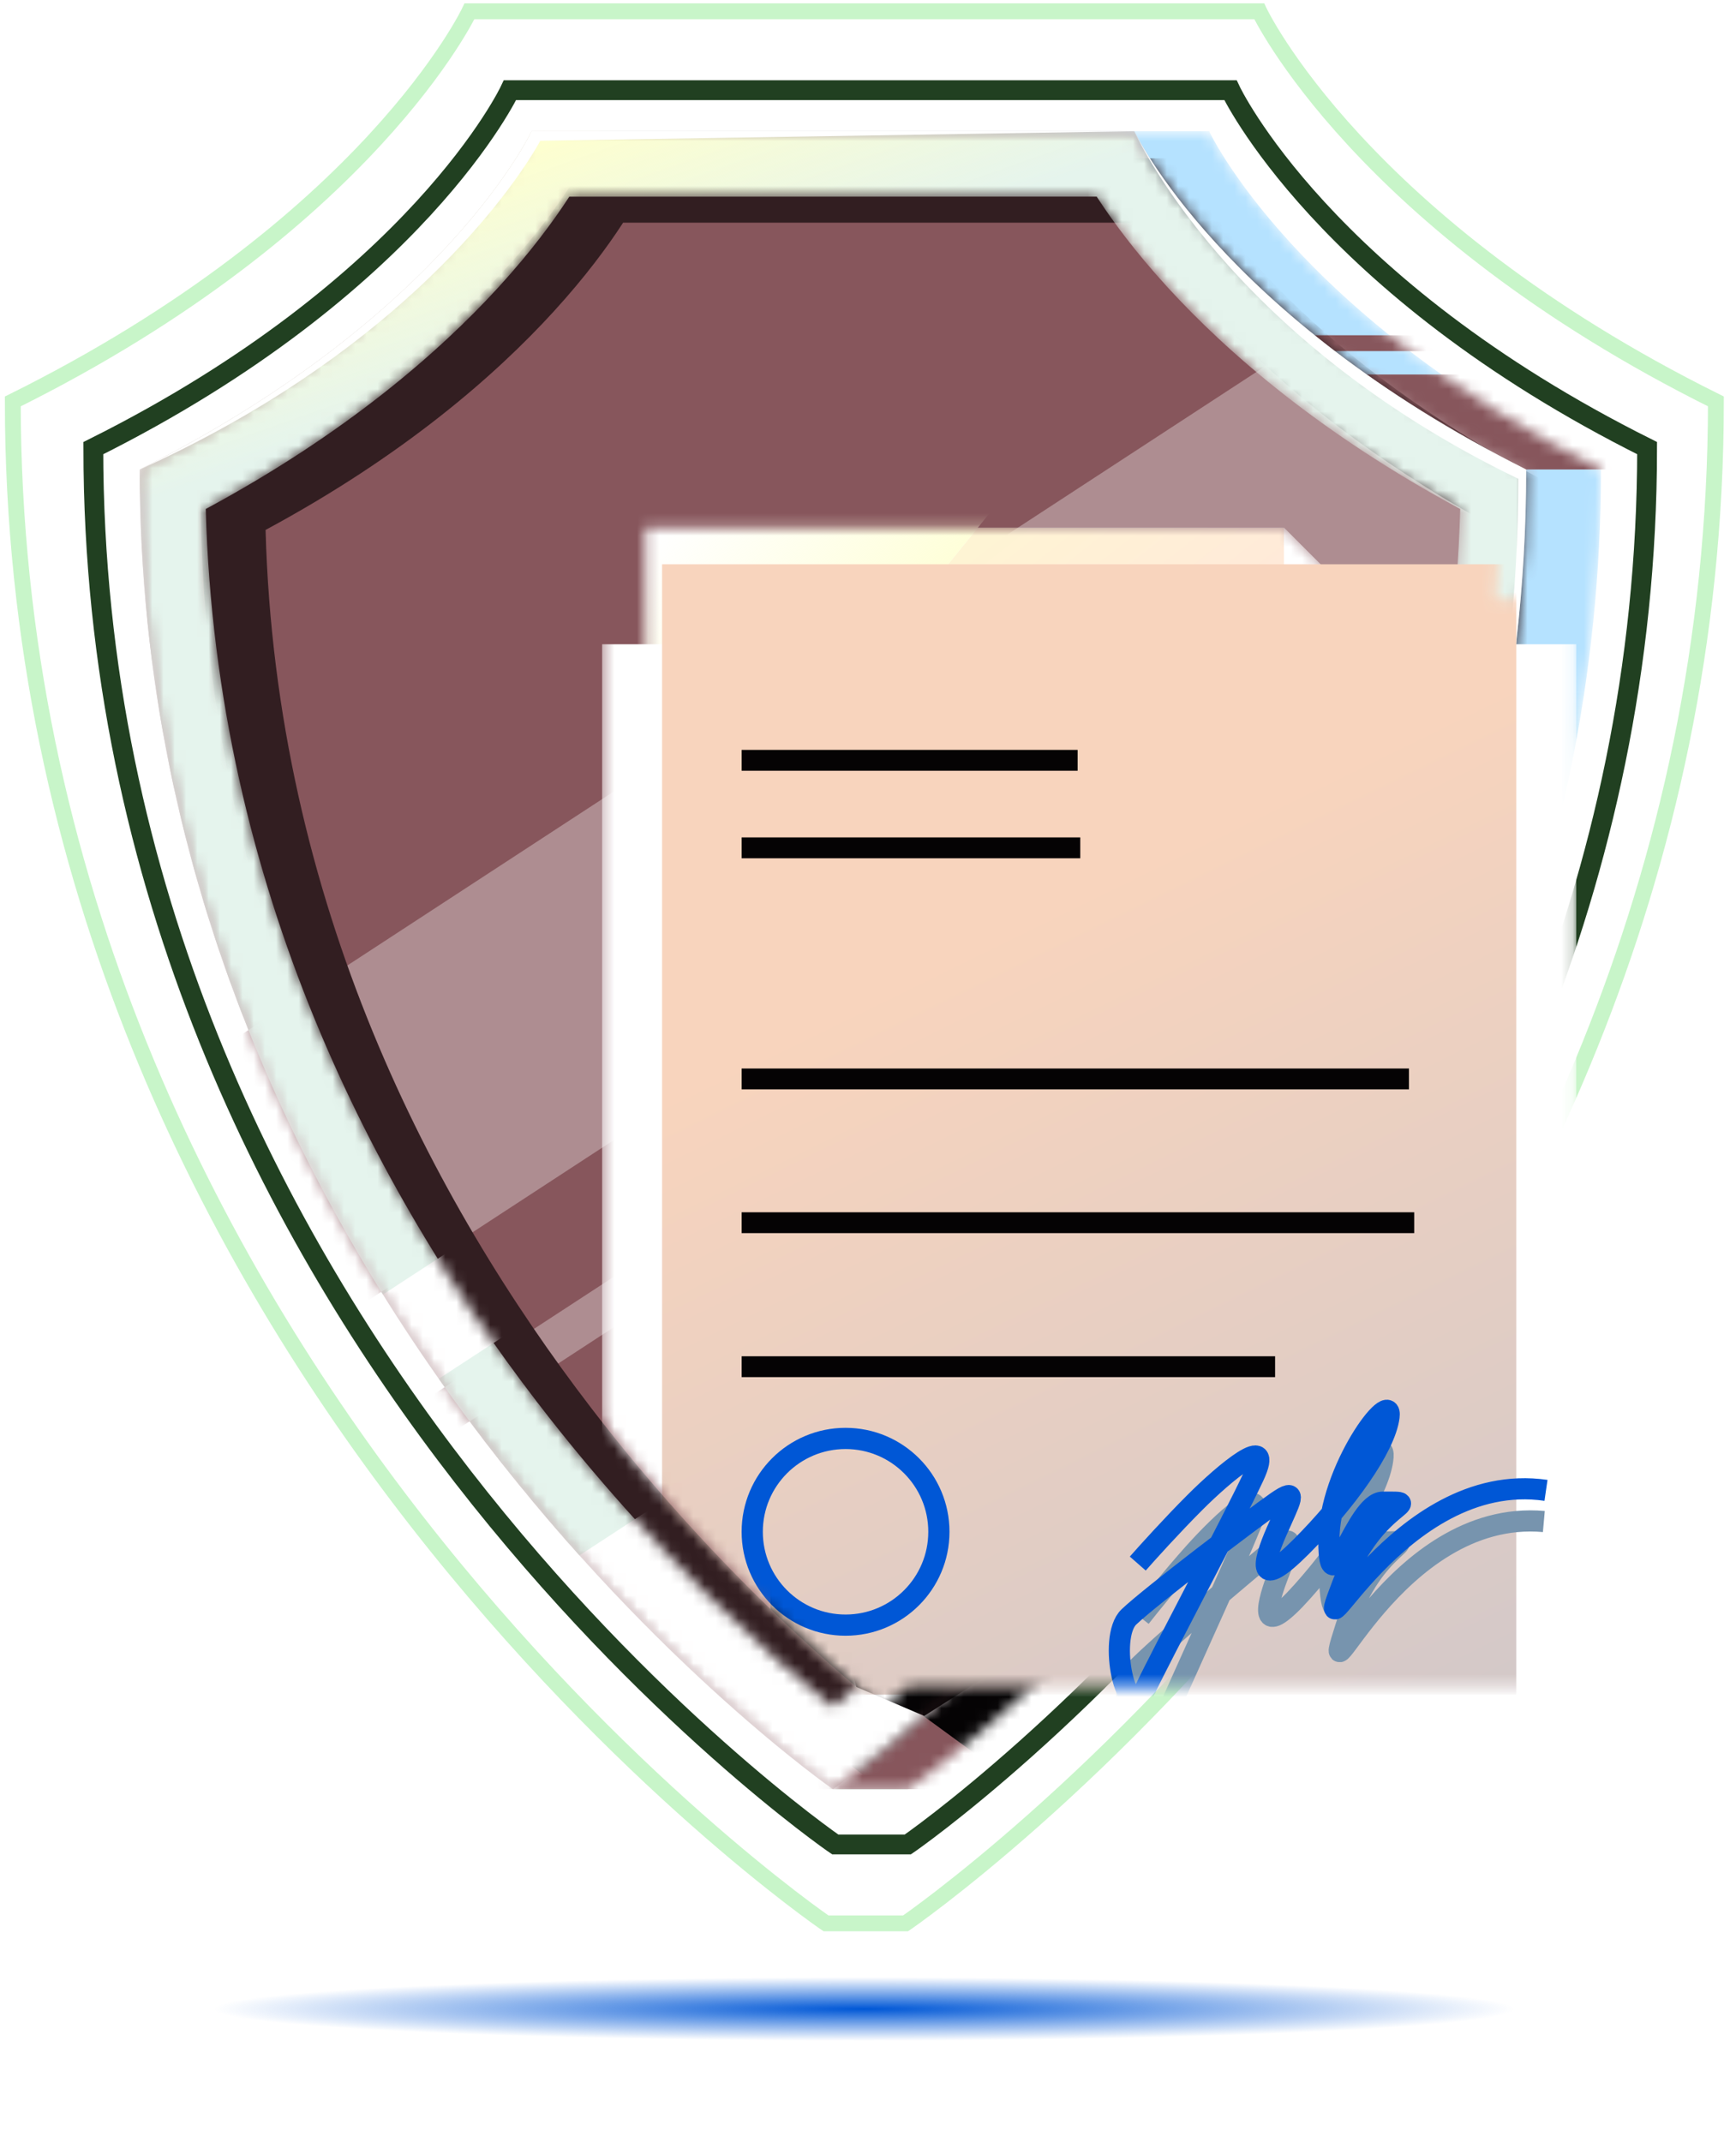 <svg width="154" height="190" viewBox="0 0 154 190" fill="none" xmlns="http://www.w3.org/2000/svg">
<g filter="url(#filter0_f_26608_37742)">
<ellipse cx="67.751" cy="2.821" rx="67.751" ry="2.821" transform="matrix(1 0 0 -1 8.926 181)" fill="url(#paint0_radial_26608_37742)"/>
</g>
<mask id="mask0_26608_37742" style="mask-type:alpha" maskUnits="userSpaceOnUse" x="18" y="11" width="125" height="148">
<path d="M18.396 41.64C45.509 28.04 53.158 11.635 53.158 11.635H107.261C107.261 11.635 114.91 28.04 142.022 41.64C142.022 115.683 80.905 158.438 80.526 158.691H73.89V153.985C58.419 140.989 18.396 101.559 18.396 41.64Z" fill="white"/>
</mask>
<g mask="url(#mask0_26608_37742)">
<path d="M18.396 41.64C45.509 28.04 53.158 11.635 53.158 11.635H107.261C107.261 11.635 114.91 28.04 142.022 41.64C142.022 115.683 80.905 158.438 80.526 158.691H73.89V153.985C58.419 140.989 18.396 101.559 18.396 41.64Z" fill="#B5E2FF"/>
<path d="M18.396 41.64C45.509 28.04 53.158 11.635 53.158 11.635H107.261C107.261 11.635 114.91 28.04 142.022 41.64C142.022 115.683 80.905 158.438 80.526 158.691H73.89V153.985C58.419 140.989 18.396 101.559 18.396 41.64Z" fill="url(#paint1_linear_26608_37742)"/>
<rect x="67.061" y="106.275" width="76.856" height="52.411" fill="#87565C"/>
<rect x="105.961" y="88.834" width="40.084" height="10.878" fill="#87565C"/>
<rect x="115.303" y="33.215" width="30.742" height="8.42" fill="#87565C"/>
<rect x="103.191" y="29.734" width="30.742" height="1.406" fill="#87565C"/>
<path d="M88.977 157.345L81.844 152.139L81.844 146.407L100.558 145.483L88.977 157.345Z" fill="#050304"/>
</g>
<mask id="mask1_26608_37742" style="mask-type:alpha" maskUnits="userSpaceOnUse" x="12" y="11" width="124" height="148">
<path d="M47.157 11.635C47.157 11.635 39.509 28.038 12.396 41.642C12.396 115.695 73.529 158.449 73.891 158.688V158.689L73.892 158.689L73.893 158.689L73.893 158.688C74.272 158.438 135.389 115.684 135.389 41.642C108.277 28.038 100.627 11.635 100.627 11.635H47.157Z" fill="white"/>
</mask>
<g mask="url(#mask1_26608_37742)">
<path d="M47.157 11.635C47.157 11.635 39.509 28.038 12.396 41.642C12.396 115.695 73.529 158.449 73.891 158.688V158.689L73.892 158.689L73.893 158.689L73.893 158.688C74.272 158.438 135.389 115.684 135.389 41.642C108.277 28.038 100.627 11.635 100.627 11.635H47.157Z" fill="#87565C"/>
<path d="M186.938 -16.281L218.603 -6.035L-24.278 152.503L-55.944 142.257L186.938 -16.281Z" fill="#AE8D91"/>
<path d="M207.176 13.546L211.761 15.029L-31.121 173.567L-35.705 172.084L207.176 13.546Z" fill="#AE8D91"/>
<path d="M124.998 52.495H68.352V152.989H148.429V75.404L124.998 52.495Z" fill="#050304"/>
<path fill-rule="evenodd" clip-rule="evenodd" d="M83.068 154.997C97.358 143.264 138.783 104.013 138.783 43.555C112.113 30.173 104.588 14.038 104.588 14.038H51.992C51.992 14.038 44.469 30.173 17.799 43.555C17.799 104.013 59.223 143.264 73.513 154.997C76.424 157.388 78.209 158.636 78.288 158.689C78.288 158.689 78.288 158.689 78.288 158.689C78.288 158.689 78.289 158.69 78.289 158.69V158.691L78.29 158.69L78.291 158.691L78.291 158.69C78.291 158.69 78.292 158.689 78.292 158.689C78.372 158.636 80.157 157.387 83.068 154.997ZM78.29 151.516C83.339 147.478 93.742 138.422 104.144 124.865C118.24 106.494 132.116 80.154 133.023 46.999C120.834 40.432 112.691 33.349 107.467 27.632C104.638 24.536 102.675 21.853 101.394 19.888C101.364 19.842 101.335 19.796 101.306 19.751H55.275C55.245 19.796 55.216 19.841 55.186 19.887C53.905 21.853 51.943 24.536 49.114 27.632C43.89 33.349 35.748 40.432 23.559 46.999C24.466 80.159 38.345 106.501 52.443 124.873C62.843 138.425 73.243 147.478 78.29 151.516Z" fill="#321E21"/>
</g>
<mask id="mask2_26608_37742" style="mask-type:alpha" maskUnits="userSpaceOnUse" x="12" y="11" width="124" height="148">
<path fill-rule="evenodd" clip-rule="evenodd" d="M78.749 154.934C93.277 143.006 135.389 103.104 135.389 41.642C108.277 28.038 100.627 11.635 100.627 11.635H47.157C47.157 11.635 39.509 28.038 12.396 41.642C12.396 103.104 54.508 143.006 69.035 154.934C71.995 157.365 73.81 158.634 73.89 158.688C73.89 158.687 73.89 158.688 73.89 158.688C73.89 158.688 73.891 158.688 73.891 158.688V158.689L73.892 158.689L73.893 158.689L73.893 158.688C73.893 158.688 73.894 158.688 73.894 158.687C73.975 158.633 75.79 157.364 78.749 154.934ZM73.892 151.396C79.025 147.29 89.601 138.084 100.176 124.302C114.506 105.626 128.612 78.848 129.534 45.143C117.142 38.467 108.864 31.266 103.553 25.455C100.677 22.307 98.682 19.579 97.38 17.581C97.35 17.535 97.319 17.488 97.29 17.443H50.494C50.465 17.488 50.435 17.535 50.404 17.581C49.102 19.579 47.108 22.307 44.232 25.455C38.921 31.266 30.644 38.467 18.252 45.143C19.174 78.853 33.284 105.633 47.615 124.31C58.188 138.087 68.761 147.291 73.892 151.396Z" fill="white"/>
</mask>
<g mask="url(#mask2_26608_37742)">
<path fill-rule="evenodd" clip-rule="evenodd" d="M78.749 154.934C93.277 143.006 135.389 103.104 135.389 41.642C108.276 28.038 100.627 11.635 100.627 11.635H47.157C47.157 11.635 39.509 28.038 12.396 41.642C12.396 103.104 54.508 143.006 69.035 154.934C71.995 157.365 73.81 158.634 73.89 158.687L73.891 158.688V158.689L73.892 158.689L73.893 158.689L73.893 158.688L73.894 158.687C73.975 158.633 75.79 157.364 78.749 154.934ZM73.892 151.396C79.025 147.29 89.601 138.084 100.176 124.302C114.506 105.626 128.612 78.848 129.534 45.143C117.142 38.467 108.864 31.266 103.553 25.455C100.677 22.307 98.682 19.579 97.38 17.581C97.35 17.535 97.319 17.488 97.29 17.443H50.494C50.465 17.488 50.435 17.535 50.404 17.581C49.102 19.579 47.108 22.307 44.232 25.455C38.921 31.266 30.644 38.467 18.252 45.143C19.174 78.853 33.284 105.633 47.615 124.31C58.188 138.087 68.761 147.291 73.892 151.396Z" fill="#E5F4ED"/>
<path fill-rule="evenodd" clip-rule="evenodd" d="M78.749 154.934C93.277 143.006 135.389 103.104 135.389 41.642C108.276 28.038 100.627 11.635 100.627 11.635H47.157C47.157 11.635 39.509 28.038 12.396 41.642C12.396 103.104 54.508 143.006 69.035 154.934C71.995 157.365 73.81 158.634 73.89 158.687L73.891 158.688V158.689L73.892 158.689L73.893 158.689L73.893 158.688L73.894 158.687C73.975 158.633 75.79 157.364 78.749 154.934ZM73.892 151.396C79.025 147.29 89.601 138.084 100.176 124.302C114.506 105.626 128.612 78.848 129.534 45.143C117.142 38.467 108.864 31.266 103.553 25.455C100.677 22.307 98.682 19.579 97.38 17.581C97.35 17.535 97.319 17.488 97.29 17.443H50.494C50.465 17.488 50.435 17.535 50.404 17.581C49.102 19.579 47.108 22.307 44.232 25.455C38.921 31.266 30.644 38.467 18.252 45.143C19.174 78.853 33.284 105.633 47.615 124.31C58.188 138.087 68.761 147.291 73.892 151.396Z" fill="url(#paint2_linear_26608_37742)"/>
<path d="M140.472 79.819L251.459 115.741L119.088 202.13L8.1 166.208L140.472 79.819Z" fill="white"/>
<path d="M81.984 152.189L75.969 149.614L75.463 147.912H88.71L81.984 152.189Z" fill="#050304"/>
<path d="M92.024 76.918L102.988 80.466L18.885 135.363L7.92 131.815L92.024 76.918Z" fill="white"/>
</g>
<path d="M12.395 41.642C39.097 29.559 47.923 12.487 47.923 12.487L100.625 11.635C100.625 11.635 108.685 29.918 134.685 42.464C134.685 84.005 115.767 115.323 99.019 134.942C116.017 115.093 135.387 83.326 135.387 41.642C108.275 28.038 100.625 11.635 100.625 11.635H47.155C47.155 11.635 39.507 28.038 12.395 41.642Z" fill="white"/>
<path d="M8.279 39.746C37.108 25.353 45.241 7.998 45.241 7.998H109.153C109.153 7.998 117.285 25.355 146.114 39.743C146.114 118.082 80.939 163.317 80.535 163.584H74.091C73.706 163.331 8.279 118.094 8.279 39.746Z" stroke="#214021" stroke-width="1.758"/>
<path d="M1.135 35.604C32.735 19.916 41.648 1 41.648 1H111.703C111.703 1 120.618 19.919 152.217 35.601C152.217 120.987 80.777 170.291 80.335 170.582H73.272C72.85 170.307 1.135 121 1.135 35.604Z" stroke="#C8F5C9" stroke-width="1.406"/>
<mask id="mask3_26608_37742" style="mask-type:alpha" maskUnits="userSpaceOnUse" x="23" y="19" width="121" height="133">
<path d="M80.637 149.587C79.763 150.322 78.976 150.966 78.288 151.516C73.24 147.478 62.84 138.425 52.441 124.872C38.343 106.501 24.463 80.158 23.557 46.998C35.746 40.431 43.888 33.348 49.112 27.632C51.941 24.535 53.903 21.852 55.184 19.887L55.272 19.75H101.303L101.392 19.887C102.673 21.853 104.635 24.536 107.465 27.632C112.689 33.349 120.832 40.431 133.021 46.998C132.963 49.093 132.854 51.16 132.697 53.199H143.657V149.587H80.637Z" fill="white"/>
</mask>
<g mask="url(#mask3_26608_37742)">
<mask id="mask4_26608_37742" style="mask-type:alpha" maskUnits="userSpaceOnUse" x="57" y="46" width="81" height="104">
<path d="M113.895 46.804H57.248V149.587H137.326V70.235L113.895 46.804Z" fill="white"/>
</mask>
<g mask="url(#mask4_26608_37742)">
<path d="M113.895 46.804H57.248V149.587H137.326V70.235L113.895 46.804Z" fill="#B5E2FF"/>
<path d="M113.895 46.804H57.248V149.587H137.326V70.235L113.895 46.804Z" fill="url(#paint3_linear_26608_37742)"/>
<path d="M113.895 46.804H57.248V149.587H137.326V70.235L113.895 46.804Z" fill="url(#paint4_linear_26608_37742)"/>
<rect x="61.449" y="107.444" width="71.672" height="36.26" fill="#E5F5FF"/>
<rect x="66.848" y="120.083" width="0.4" height="5.075" fill="#050304"/>
<rect x="66.303" y="120.717" width="1.49" height="3.445" fill="#FA552D"/>
<rect x="70.625" y="123.534" width="0.4" height="3.248" fill="#050304"/>
<rect x="70.08" y="124.663" width="1.49" height="1.122" fill="#FA552D"/>
<rect x="74.404" y="125.816" width="0.4" height="8.073" fill="#050304"/>
<rect x="73.859" y="126.676" width="1.49" height="6.216" fill="#FA552D"/>
<rect x="78.189" y="129.448" width="0.4" height="8.073" fill="#050304"/>
<rect x="77.644" y="132.049" width="1.49" height="4.475" fill="#FA552D"/>
<rect x="81.965" y="131.351" width="0.4" height="5.075" fill="#050304"/>
<rect x="81.422" y="131.984" width="1.49" height="3.445" fill="#42AB44"/>
<rect x="85.746" y="125.785" width="0.4" height="10.429" fill="#050304"/>
<rect x="85.203" y="126.843" width="1.49" height="8.374" fill="#42AB44"/>
<rect x="89.518" y="123.913" width="0.4" height="2.563" fill="#050304"/>
<rect x="88.975" y="125.066" width="1.49" height="1.094" fill="#42AB44"/>
<rect x="93.305" y="122.426" width="0.4" height="2.563" fill="#050304"/>
<rect x="92.76" y="123.579" width="1.49" height="1.094" fill="#42AB44"/>
<rect x="97.08" y="122.426" width="0.4" height="2.563" fill="#050304"/>
<rect x="96.535" y="123.579" width="1.49" height="1.094" fill="#42AB44"/>
<rect x="100.863" y="122.426" width="0.4" height="2.563" fill="#050304"/>
<rect x="100.318" y="123.579" width="1.49" height="1.094" fill="#FA552D"/>
<rect x="104.641" y="123.913" width="0.4" height="2.563" fill="#050304"/>
<rect x="104.096" y="125.066" width="1.49" height="1.094" fill="#FA552D"/>
<rect x="108.42" y="123.534" width="0.4" height="5.535" fill="#050304"/>
<rect x="107.875" y="124.627" width="1.49" height="3.445" fill="#FA552D"/>
<rect x="112.199" y="125.612" width="0.4" height="2.563" fill="#050304"/>
<rect x="111.654" y="126.765" width="1.49" height="1.094" fill="#FA552D"/>
<rect x="115.979" y="118.403" width="0.4" height="8.073" fill="#050304"/>
<rect x="115.434" y="122.035" width="1.49" height="3.445" fill="#42AB44"/>
<rect x="119.76" y="117.096" width="0.4" height="5.535" fill="#050304"/>
<rect x="119.215" y="118.191" width="1.49" height="3.445" fill="#42AB44"/>
<rect x="123.539" y="114.558" width="0.4" height="8.073" fill="#050304"/>
<rect x="122.994" y="116.019" width="1.49" height="5.616" fill="#42AB44"/>
<rect x="127.312" y="113.592" width="0.4" height="5.235" fill="#050304"/>
<rect x="126.768" y="114.386" width="1.49" height="3.445" fill="#42AB44"/>
<path d="M68.746 12.583L114.38 12.583L46.339 96.799H0.705L68.746 12.583Z" fill="white"/>
<path d="M68.746 12.583L114.38 12.583L46.339 96.799H0.705L68.746 12.583Z" fill="url(#paint5_linear_26608_37742)"/>
<path d="M132.069 94.859C132.069 99.285 128.481 102.873 124.055 102.873C119.629 102.873 116.041 99.285 116.041 94.859C116.041 90.433 119.629 86.846 124.055 86.846C128.481 86.846 132.069 90.433 132.069 94.859Z" stroke="#F9C7C4" stroke-width="2.109"/>
<path d="M68.74 57.672H99.938" stroke="#050304" stroke-width="1.055"/>
<path d="M68.74 65.187L90.261 65.187" stroke="#050304" stroke-width="1.055"/>
<path d="M68.74 81.851L125.83 81.851" stroke="#050304" stroke-width="1.055"/>
<path d="M68.74 89.392L125.83 89.392" stroke="#050304" stroke-width="1.055"/>
<path d="M68.74 96.927H97.788" stroke="#050304" stroke-width="1.055"/>
<path d="M148.627 77.122L119.628 77.122L119.628 48.123L148.627 77.122Z" fill="#B5E2FF"/>
<path d="M137.324 70.23L113.894 70.23L113.894 46.8L137.324 70.23Z" fill="white"/>
</g>
<mask id="mask5_26608_37742" style="mask-type:alpha" maskUnits="userSpaceOnUse" x="53" y="44" width="87" height="112">
<rect x="53.414" y="44.817" width="86.414" height="110.705" fill="white"/>
</mask>
<g mask="url(#mask5_26608_37742)">
<g filter="url(#filter1_d_26608_37742)">
<path fill-rule="evenodd" clip-rule="evenodd" d="M53.414 44.817L53.414 155.522H139.828V44.817L53.414 44.817Z" fill="white"/>
</g>
<g filter="url(#filter2_ii_26608_37742)">
<path d="M58.734 50.047H134.508V150.29H58.734L58.734 50.047Z" fill="url(#paint6_linear_26608_37742)"/>
</g>
<circle cx="75.009" cy="135.854" r="8.279" stroke="#0057D6" stroke-width="1.881"/>
<g filter="url(#filter3_f_26608_37742)">
<path d="M101.158 143.441C101.952 142.428 104.02 139.866 105.941 137.719C108.343 135.035 112.688 130.923 110.988 135.152C109.289 139.381 103.803 151.167 102.41 154.587C101.018 158.007 98.806 150.16 100.633 148.211C102.459 146.262 111.193 138.832 113.132 137.318C115.071 135.804 114.35 137.076 113.279 139.951C112.207 142.826 111.818 145.312 115.544 141.144C119.271 136.976 122.489 131.946 122.689 129.208C122.888 126.47 117.619 134.171 117.971 140.483C118.322 146.795 120.165 136.927 122.562 136.793C126.599 136.568 121.849 136.641 119.404 144.234C116.621 152.875 123.629 133.762 136.954 134.944" stroke="#7794AE" stroke-width="1.877"/>
</g>
<path d="M100.932 138.673C101.781 137.706 103.988 135.262 106.026 133.226C108.573 130.68 113.14 126.816 111.208 130.944C109.276 135.072 103.144 146.534 101.563 149.871C99.982 153.209 98.21 145.252 100.142 143.407C102.074 141.563 111.208 134.63 113.228 133.226C115.248 131.822 114.458 133.052 113.228 135.862C111.999 138.673 111.472 141.134 115.424 137.18C119.376 133.226 122.87 128.383 123.221 125.66C123.572 122.937 117.883 130.333 117.883 136.655C117.883 142.977 120.271 133.226 122.672 133.226C126.716 133.226 121.969 133.034 119.105 140.479C115.846 148.952 123.907 130.259 137.145 132.18" stroke="#0057D6" stroke-width="1.877"/>
<g filter="url(#filter4_d_26608_37742)">
<path d="M65.791 90.418L124.989 90.418" stroke="#050304" stroke-width="1.849"/>
<path d="M65.791 62.16L95.595 62.16" stroke="#050304" stroke-width="1.849"/>
<path d="M65.791 103.169H125.454" stroke="#050304" stroke-width="1.849"/>
<path d="M65.791 69.921H95.829" stroke="#050304" stroke-width="1.849"/>
<path d="M65.791 115.94H113.114" stroke="#050304" stroke-width="1.849"/>
</g>
</g>
</g>
<defs>
<filter id="filter0_f_26608_37742" x="0.138" y="166.57" width="153.078" height="23.219" filterUnits="userSpaceOnUse" color-interpolation-filters="sRGB">
<feFlood flood-opacity="0" result="BackgroundImageFix"/>
<feBlend mode="normal" in="SourceGraphic" in2="BackgroundImageFix" result="shape"/>
<feGaussianBlur stdDeviation="4.394" result="effect1_foregroundBlur_26608_37742"/>
</filter>
<filter id="filter1_d_26608_37742" x="41.09" y="44.817" width="111.062" height="135.354" filterUnits="userSpaceOnUse" color-interpolation-filters="sRGB">
<feFlood flood-opacity="0" result="BackgroundImageFix"/>
<feColorMatrix in="SourceAlpha" type="matrix" values="0 0 0 0 0 0 0 0 0 0 0 0 0 0 0 0 0 0 127 0" result="hardAlpha"/>
<feOffset dy="12.324"/>
<feGaussianBlur stdDeviation="6.162"/>
<feComposite in2="hardAlpha" operator="out"/>
<feColorMatrix type="matrix" values="0 0 0 0 0 0 0 0 0 0 0 0 0 0 0 0 0 0 0.25 0"/>
<feBlend mode="normal" in2="BackgroundImageFix" result="effect1_dropShadow_26608_37742"/>
<feBlend mode="normal" in="SourceGraphic" in2="effect1_dropShadow_26608_37742" result="shape"/>
</filter>
<filter id="filter2_ii_26608_37742" x="56.977" y="48.29" width="79.289" height="103.758" filterUnits="userSpaceOnUse" color-interpolation-filters="sRGB">
<feFlood flood-opacity="0" result="BackgroundImageFix"/>
<feBlend mode="normal" in="SourceGraphic" in2="BackgroundImageFix" result="shape"/>
<feColorMatrix in="SourceAlpha" type="matrix" values="0 0 0 0 0 0 0 0 0 0 0 0 0 0 0 0 0 0 127 0" result="hardAlpha"/>
<feOffset dx="-1.758" dy="-1.758"/>
<feGaussianBlur stdDeviation="0.879"/>
<feComposite in2="hardAlpha" operator="arithmetic" k2="-1" k3="1"/>
<feColorMatrix type="matrix" values="0 0 0 0 0.581 0 0 0 0 0.831 0 0 0 0 0.988 0 0 0 1 0"/>
<feBlend mode="normal" in2="shape" result="effect1_innerShadow_26608_37742"/>
<feColorMatrix in="SourceAlpha" type="matrix" values="0 0 0 0 0 0 0 0 0 0 0 0 0 0 0 0 0 0 127 0" result="hardAlpha"/>
<feOffset dx="1.758" dy="1.758"/>
<feGaussianBlur stdDeviation="0.879"/>
<feComposite in2="hardAlpha" operator="arithmetic" k2="-1" k3="1"/>
<feColorMatrix type="matrix" values="0 0 0 0 0.994 0 0 0 0 1 0 0 0 0 0.958 0 0 0 1 0"/>
<feBlend mode="normal" in2="effect1_innerShadow_26608_37742" result="effect2_innerShadow_26608_37742"/>
</filter>
<filter id="filter3_f_26608_37742" x="91.494" y="120.193" width="53.05" height="43.692" filterUnits="userSpaceOnUse" color-interpolation-filters="sRGB">
<feFlood flood-opacity="0" result="BackgroundImageFix"/>
<feBlend mode="normal" in="SourceGraphic" in2="BackgroundImageFix" result="shape"/>
<feGaussianBlur stdDeviation="3.754" result="effect1_foregroundBlur_26608_37742"/>
</filter>
<filter id="filter4_d_26608_37742" x="60.518" y="61.236" width="70.21" height="66.174" filterUnits="userSpaceOnUse" color-interpolation-filters="sRGB">
<feFlood flood-opacity="0" result="BackgroundImageFix"/>
<feColorMatrix in="SourceAlpha" type="matrix" values="0 0 0 0 0 0 0 0 0 0 0 0 0 0 0 0 0 0 127 0" result="hardAlpha"/>
<feOffset dy="5.273"/>
<feGaussianBlur stdDeviation="2.636"/>
<feComposite in2="hardAlpha" operator="out"/>
<feColorMatrix type="matrix" values="0 0 0 0 0 0 0 0 0 0 0 0 0 0 0 0 0 0 0.18 0"/>
<feBlend mode="normal" in2="BackgroundImageFix" result="effect1_dropShadow_26608_37742"/>
<feBlend mode="normal" in="SourceGraphic" in2="effect1_dropShadow_26608_37742" result="shape"/>
</filter>
<radialGradient id="paint0_radial_26608_37742" cx="0" cy="0" r="1" gradientUnits="userSpaceOnUse" gradientTransform="translate(67.751 2.821) rotate(90) scale(2.821 58.063)">
<stop stop-color="#0057D6"/>
<stop offset="1" stop-color="#0057D6" stop-opacity="0"/>
</radialGradient>
<linearGradient id="paint1_linear_26608_37742" x1="112.498" y1="158.694" x2="112.498" y2="61.293" gradientUnits="userSpaceOnUse">
<stop stop-color="#42AB44"/>
<stop offset="1" stop-color="#42AB44" stop-opacity="0"/>
</linearGradient>
<linearGradient id="paint2_linear_26608_37742" x1="48.081" y1="12.521" x2="54.205" y2="29.874" gradientUnits="userSpaceOnUse">
<stop stop-color="#FEFFCF"/>
<stop offset="1" stop-color="#FEFFCF" stop-opacity="0"/>
</linearGradient>
<linearGradient id="paint3_linear_26608_37742" x1="57.248" y1="46.804" x2="137.326" y2="149.587" gradientUnits="userSpaceOnUse">
<stop stop-color="#FEFFCF"/>
<stop offset="0.323" stop-color="#FFE7DA"/>
<stop offset="1" stop-color="#FFE7DA" stop-opacity="0"/>
</linearGradient>
<linearGradient id="paint4_linear_26608_37742" x1="69.472" y1="145.915" x2="76.995" y2="122.876" gradientUnits="userSpaceOnUse">
<stop stop-color="#B5E2FF"/>
<stop offset="1" stop-color="#B5E2FF" stop-opacity="0"/>
</linearGradient>
<linearGradient id="paint5_linear_26608_37742" x1="77.494" y1="65.991" x2="57.543" y2="48.372" gradientUnits="userSpaceOnUse">
<stop stop-color="#FEFFCF"/>
<stop offset="1" stop-color="#FEFFCF" stop-opacity="0"/>
</linearGradient>
<linearGradient id="paint6_linear_26608_37742" x1="92.386" y1="80.811" x2="129.098" y2="155.777" gradientUnits="userSpaceOnUse">
<stop stop-color="#F8D4BD"/>
<stop offset="1" stop-color="#D2C8C9"/>
</linearGradient>
</defs>
</svg>
